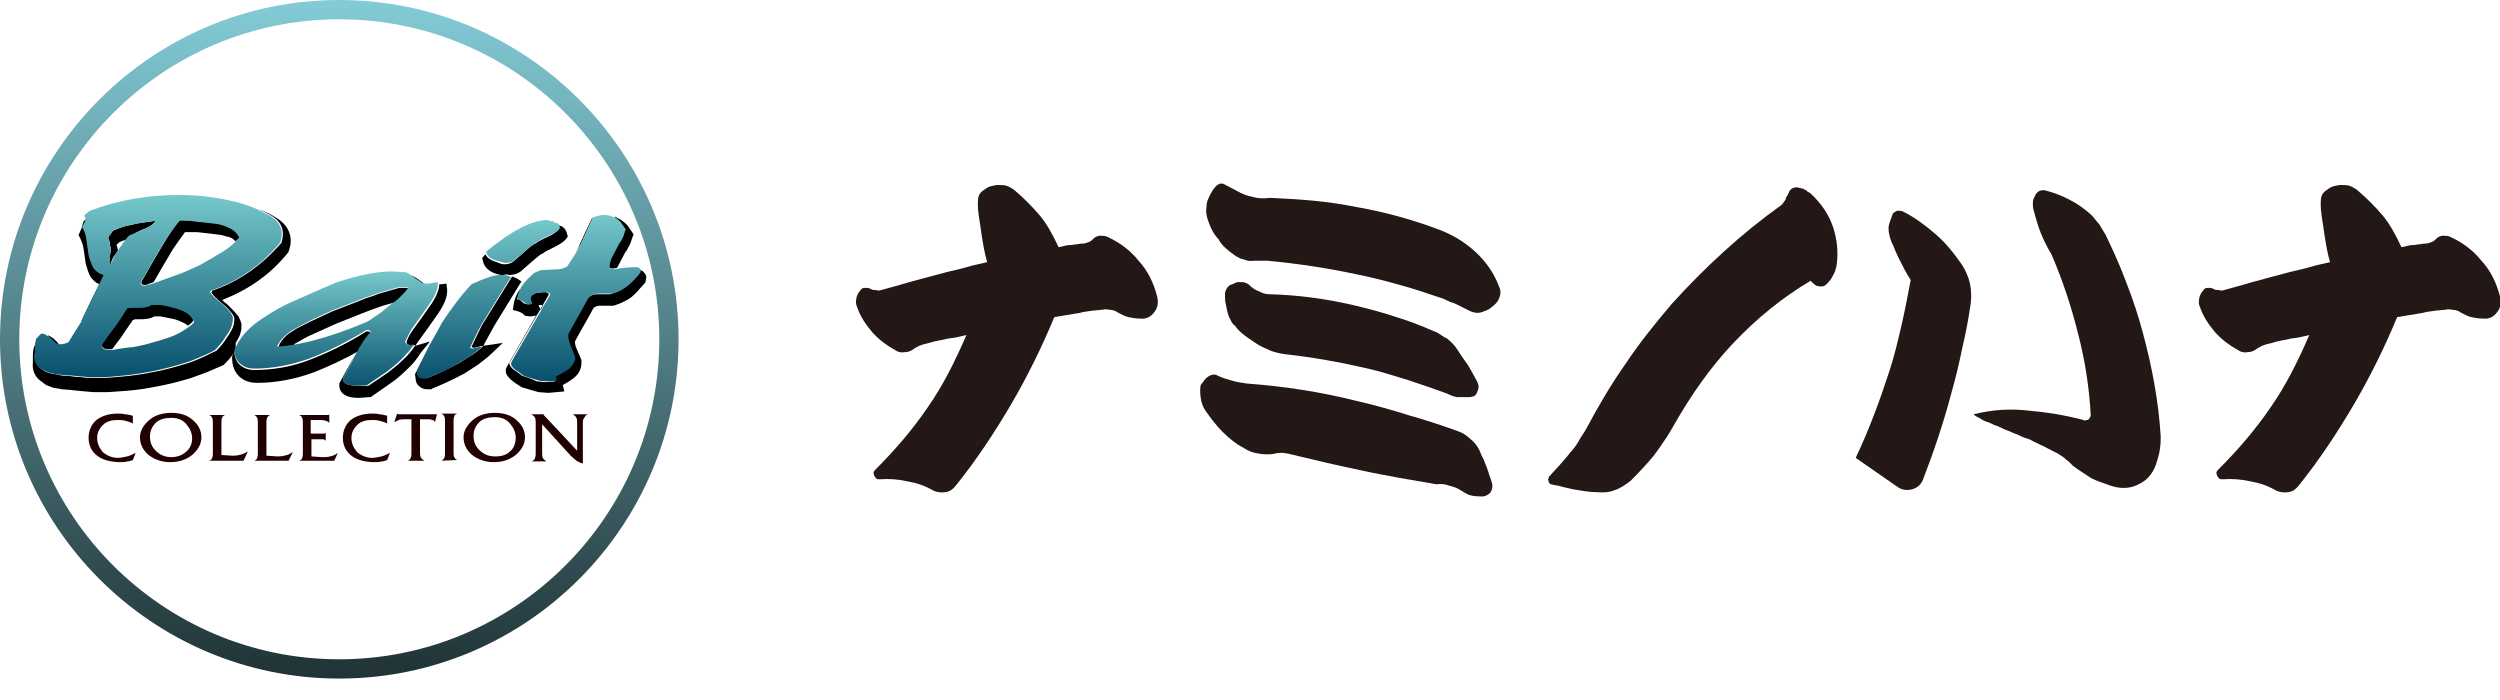 <?xml version="1.0" encoding="utf-8"?>
<!-- Generator: Adobe Illustrator 20.1.0, SVG Export Plug-In . SVG Version: 6.00 Build 0)  -->
<svg version="1.1" id="レイヤー_1" xmlns="http://www.w3.org/2000/svg" xmlns:xlink="http://www.w3.org/1999/xlink" x="0px"
	 y="0px" width="350px" height="98px" viewBox="0 0 350 98" style="enable-background:new 0 0 350 98;" xml:space="preserve">
<style type="text/css">
	.st0{fill:#5D1985;}
	.st1{fill:#200000;}
	.st2{fill:#C81E1D;}
	.st3{fill:#FFFFFF;}
	.st4{fill:#231815;}
	.st5{fill:#00A0A9;}
	.st6{fill:#0E0000;}
	.st7{fill:#D1E0E9;}
	.st8{fill:url(#SVGID_1_);}
	.st9{fill:none;}
	.st10{fill:url(#SVGID_2_);}
	.st11{fill:url(#SVGID_3_);}
	.st12{fill:url(#SVGID_4_);}
	.st13{fill:url(#SVGID_5_);}
	.st14{fill:url(#SVGID_6_);}
	.st15{fill:url(#SVGID_7_);}
	.st16{fill:url(#SVGID_8_);}
	.st17{fill:url(#SVGID_9_);}
	.st18{fill:url(#SVGID_10_);}
	.st19{fill:url(#SVGID_11_);}
	.st20{fill:url(#SVGID_12_);}
	.st21{fill:#B81C22;}
	.st22{fill:#BF2328;}
	.st23{fill:#0A2B79;}
	.st24{fill:#CF111B;}
	.st25{fill:#623E94;}
	.st26{fill:#D50E19;}
	.st27{fill:#AD9B1A;}
	.st28{fill:#E50012;}
	.st29{fill:url(#SVGID_13_);}
	.st30{fill:url(#SVGID_14_);}
	.st31{fill:url(#SVGID_15_);}
	.st32{fill:url(#SVGID_16_);}
	.st33{fill:#7B7B7B;}
	.st34{fill:#940000;}
	.st35{fill:#130B04;}
	.st36{fill:#676867;}
	.st37{fill:#595757;}
	.st38{fill:url(#SVGID_17_);stroke:#00A040;stroke-width:0.938;}
	.st39{fill:url(#SVGID_18_);stroke:#00A040;stroke-width:0.938;}
	.st40{fill:url(#SVGID_19_);stroke:#00A040;stroke-width:0.938;}
	.st41{fill:url(#SVGID_20_);stroke:#00A040;stroke-width:0.938;}
	.st42{fill:url(#SVGID_21_);}
	.st43{fill:url(#SVGID_22_);}
	.st44{fill:url(#SVGID_23_);}
	.st45{fill:url(#SVGID_24_);}
	.st46{fill:url(#SVGID_25_);}
	.st47{fill:url(#SVGID_26_);}
	.st48{fill:url(#SVGID_27_);}
	.st49{fill:url(#SVGID_28_);}
	.st50{fill:url(#SVGID_29_);}
	.st51{fill:url(#SVGID_30_);}
	.st52{fill:#00599C;}
	.st53{fill:#1E2C5A;}
	.st54{fill:#92B520;}
	.st55{fill:#F29800;}
	.st56{fill:#FFFFFF;stroke:#FFFFFF;stroke-width:1.809;stroke-linejoin:round;}
	.st57{fill:#FFFFFF;stroke:#FFFFFF;stroke-width:7.156;stroke-linejoin:round;}
	.st58{fill:#FFFFFF;stroke:#FFFFFF;stroke-width:1.809;stroke-linejoin:round;}
	.st59{fill:#FFFFFF;stroke:#FFFFFF;stroke-width:7.156;stroke-linejoin:round;}
	.st60{fill:#693630;}
	.st61{fill:#BA0007;}
	.st62{fill:#007C43;}
	.st63{fill:#005DA9;}
	.st64{fill:#FFCE00;}
	.st65{fill:#00A5E4;}
	.st66{fill:#C01E23;}
	.st67{fill:#00469B;}
</style>
<g>
	<g>
		<path d="M13.4,41.1l1.3-2.7c-0.7-0.2-1.3-0.6-1.5-1.1c-0.3-0.5-0.5-1.1-0.6-1.7l-0.3-2.1c-0.1-0.7-0.3-1.3-0.6-1.8l0.4-0.8
			l0.1-0.4c-0.1,0.1-0.2,0.2-0.3,0.3L11.7,31c0,0-0.2,0.6-0.2,0.7c0,0.1-0.5,1.2-0.5,1.2l0.2,0.4c0.2,0.4,0.4,0.9,0.5,1.5l0.3,2.1
			c0.2,0.7,0.4,1.4,0.7,1.9c0.3,0.4,0.7,0.8,1.2,1c-0.4,0.8-1,2-1,2s-1.3,2.7-1.6,3.3l0.3-0.5L13.4,41.1z"/>
		<path d="M7.1,47.5L7.6,48c0.2,0.2,0.5,0.3,0.7,0.3c0,0,0,0,0,0C8.2,48.1,8,47.9,8,47.9c0,0-0.5-0.5-0.5-0.5
			c-0.3-0.2-0.6-0.4-0.9-0.5c0,0,0.1,0,0.1,0.1L7.1,47.5z"/>
		<g>
			
				<linearGradient id="SVGID_1_" gradientUnits="userSpaceOnUse" x1="2895.872" y1="-2414.241" x2="2895.872" y2="-2698.104" gradientTransform="matrix(0.339 0 0 0.339 -934.78 914.406)">
				<stop  offset="0" style="stop-color:#1F3134"/>
				<stop  offset="1" style="stop-color:#83CCD7"/>
			</linearGradient>
			<path class="st8" d="M0,47.5C0,73.7,21.3,95,47.5,95C73.7,95,95,73.7,95,47.5C95,21.3,73.7,0,47.5,0C21.3,0,0,21.3,0,47.5z
				 M2.7,47.5c0-24.7,20.1-44.8,44.8-44.8s44.8,20.1,44.8,44.8c0,24.7-20.1,44.8-44.8,44.8S2.7,72.2,2.7,47.5z"/>
			<path class="st9" d="M25.9,45.3c-0.6-0.3-1.2-0.5-1.9-0.7l-1.5-0.3c0,0-0.7,0-0.9,0c-0.5,0.2-1.1,0.4-1.9,0.4c0,0-0.8,0-0.8,0
				c0,0-0.1,0-0.3,0.1c-0.5,0.7-1.7,2.5-1.7,2.5s-0.7,0.9-1.2,1.6c0.3,0,0.6-0.1,1.1-0.2c0.8-0.1,1.3-0.2,1.7-0.2
				c1.1-0.2,2-0.5,2.9-0.7c0.9-0.3,1.6-0.5,2.3-0.7c1-0.4,1.9-0.8,2.6-1.4C26.2,45.6,26.1,45.4,25.9,45.3z"/>
			<path class="st9" d="M16.6,33.8c-0.1,0.1-0.1,0.1-0.1,0.1s-0.3,0.3-0.3,0.3v0c0.1,0.3,0.2,0.5,0.2,0.8c0.1-0.2,0.3-0.4,0.4-0.6
				c0.3-0.4,0.6-0.8,0.8-1.1c0,0,0,0,0,0c-0.2,0.1-0.3,0.1-0.3,0.1S16.8,33.7,16.6,33.8z"/>
			<path class="st9" d="M53.5,42.8c0,0-1.7,0.6-1.7,0.6L50,44.1c0,0-3.1,1.2-3,1.2c0,0-3,1.4-3.1,1.4c-1,0.4-1.8,0.9-2.5,1.3
				c-0.2,0.1-0.4,0.3-0.5,0.4c3.1-0.5,6.6-1.6,10.6-3.3l1.8-1.3c0.7-0.5,1.4-1,1.9-1.5c-0.2,0.1-0.4,0.1-0.4,0.1
				S53.5,42.8,53.5,42.8z"/>
			<path class="st9" d="M31.9,33.4c-0.4-0.2-0.7-0.3-1.1-0.3l-1.6-0.2l-1.8-0.2c0,0-1.2,0-1.7,0c-0.6,0.7-1.1,1.5-1.7,2.4l-1.6,2.7
				c0,0-0.6,1-1.1,1.9l3.6-1.3c0.6-0.2,1.5-0.6,2.8-1.2c0.6-0.3,1.2-0.6,1.8-1c0.6-0.3,1.1-0.6,1.5-0.9c0.6-0.4,1.2-0.8,1.7-1.3
				C32.6,33.7,32.3,33.5,31.9,33.4z"/>
			<path class="st9" d="M76.1,42.7c-0.2,0-0.4,0-0.5,0c-0.1,0-0.1,0-0.2,0.1c0,0,0,0,0,0s0.2,0.6,0.2,0.6
				C75.8,43.2,76,42.8,76.1,42.7z"/>
			<path class="st9" d="M71.4,52.9l-0.1-0.2C71.3,52.8,71.3,52.9,71.4,52.9z"/>
			<path d="M19.8,32.2c0.4-0.1,0.8-0.3,1.3-0.6c0.3-0.2,0.5-0.4,0.7-0.7l-2,0.3c-0.3,0-0.7,0.1-1.1,0.2c-0.4,0.1-0.7,0.2-1,0.2
				c-0.3,0.1-0.6,0.2-0.9,0.3c-0.3,0.1-0.7,0.3-1,0.4l-0.2,0.3l-0.3,0.4c-0.1,0.2-0.2,0.4-0.1,0.5c0.2,0.3,0.2,0.6,0.2,0.9
				c0.1,0.1,0.1,0.3,0.1,0.6c0,0.3-0.1,0.6-0.1,0.8l0,1.5c0.1-0.6,0.4-1.3,0.9-1.9c0.1-0.1,0.1-0.2,0.2-0.3c0-0.3-0.1-0.6-0.2-0.8v0
				c0,0,0.3-0.3,0.3-0.3s0.1-0.1,0.1-0.1c0.2-0.1,0.8-0.3,0.8-0.3s0.1,0,0.3-0.1c0.2-0.2,0.4-0.4,0.7-0.6L19.8,32.2z"/>
			<path d="M15.2,48.9c0.1,0,0.3,0,0.5,0c0.5-0.7,1.2-1.6,1.2-1.6s1.2-1.8,1.7-2.5c0.1,0,0.3-0.1,0.3-0.1c0,0,0.8,0,0.8,0
				c0.8,0,1.4-0.1,1.9-0.4c0.2,0,0.9,0,0.9,0l1.5,0.3c0.7,0.1,1.3,0.4,1.9,0.7c0.2,0.1,0.3,0.2,0.4,0.3c0.3-0.2,0.5-0.4,0.8-0.7
				c-0.2-0.5-0.5-0.9-1.1-1.3c-0.7-0.3-1.4-0.6-2.2-0.8c-0.8-0.2-1.3-0.3-1.6-0.3c-0.3,0-0.6,0-1.1,0c-0.4,0.2-1,0.4-1.8,0.4
				c-0.3,0-0.7,0-0.9,0c-0.3,0-0.5,0.1-0.7,0.1c-0.6,1-1.2,1.9-1.8,2.7c-0.6,0.8-1.2,1.6-1.8,2.4C14.3,48.7,14.6,48.9,15.2,48.9z"/>
			<path d="M31.9,31.7c-0.4-0.2-0.8-0.3-1.2-0.4c-0.4-0.1-1-0.2-1.6-0.2c-0.7-0.1-1.3-0.1-1.8-0.2s-1.2-0.1-2.1-0.1
				c-0.7,0.8-1.3,1.7-2,2.8l-1.6,2.7l-1.6,2.8c-0.4,0.6-0.2,0.8,0.4,0.8l1.1-0.4c0.5-0.8,1.1-1.9,1.1-1.9l1.6-2.7
				c0.6-0.9,1.2-1.7,1.7-2.4c0.5,0,1.7,0,1.7,0l1.8,0.2l1.6,0.2c0.3,0.1,0.7,0.2,1.1,0.3c0.4,0.1,0.7,0.4,0.9,0.6
				c0.3-0.3,0.5-0.5,0.8-0.8C33.3,32.5,32.7,32,31.9,31.7z"/>
			<path d="M33,48c0.3-0.5,0.6-1,0.7-1.5c0.1-0.3,0.1-0.6,0.1-0.9c0-0.1,0-0.2,0-0.3c-0.1-0.3-0.2-0.6-0.4-1l-0.7-0.8
				c0,0-0.9-0.9-0.9-0.9c-0.3-0.2-0.5-0.4-0.7-0.6c3.6-1.4,6.7-3.5,9.2-6.6l0.1-0.1l0-0.1c0.2-0.5,0.3-1,0.3-1.5
				c0-1.3-0.7-2.4-2-3.2c-0.8-0.5-1.6-0.9-2.5-1.2c0.7,0.3,1.3,0.6,1.8,0.9c1.5,0.9,1.9,2.2,1.4,3.8c-2.7,3.1-5.9,5.4-9.7,6.7
				L29.6,41c0.3,0.4,0.8,0.9,1.4,1.4c0.4,0.3,0.7,0.6,0.9,0.8c0.2,0.2,0.4,0.5,0.6,0.7c0.2,0.3,0.3,0.5,0.3,0.7c0,0.2,0,0.5-0.1,0.9
				c-0.1,0.4-0.3,0.8-0.6,1.3l-0.3,0.4c-0.4,0.7-0.9,1.3-1.5,1.9c-0.7,0.3-1.4,0.7-2.1,1c-0.7,0.3-1.4,0.6-2.1,0.8
				c-1.6,0.5-3.1,0.9-4.7,1.2c-1.5,0.3-2.9,0.5-4.1,0.6c-1.2,0.1-2.1,0.2-2.7,0.2c-0.7,0-1.3,0-2,0c-0.2,0-0.6,0-1.2-0.1
				c-0.6,0-1.2-0.1-2-0.2c-0.4,0-0.8,0-1.1-0.1c-0.3-0.1-0.7-0.1-1.1-0.2c-0.4-0.1-0.8-0.2-1-0.4c-0.3-0.1-0.5-0.3-0.7-0.5
				c-0.4-0.4-0.6-1-0.5-1.7c0.1-0.2,0.1-0.5,0.1-1c0-0.3,0-0.7,0.1-0.9c-0.1,0.1-0.1,0.2-0.2,0.3c-0.3,0.5-0.4,1-0.4,1.7
				c0,0.5,0,0.7,0,0.7l0,0.1l0,0.2c-0.1,0.9,0.2,1.7,0.8,2.3c0,0,0.9,0.7,0.9,0.7c0.3,0.2,0.7,0.3,1.2,0.5c0,0,1.2,0.2,1.2,0.2
				c0,0,1.3,0.1,1.3,0.1l-0.1,0l2,0.2c0,0,1.2,0.1,1.2,0.1l2,0c0,0,2.8-0.2,2.8-0.2c1.2-0.1,2.6-0.3,4.1-0.6
				c1.6-0.3,3.2-0.7,4.8-1.2c0,0,2.2-0.8,2.2-0.8c0,0,2.3-1,2.3-1l0.1-0.1c0.6-0.6,1.2-1.3,1.6-2L33,48z"/>
			<path d="M41.5,48c0.7-0.4,1.5-0.9,2.5-1.3c0,0,3.1-1.4,3.1-1.4c0,0,3-1.2,3-1.2l1.8-0.7c0,0,1.7-0.6,1.7-0.6c0,0,1.4-0.4,1.4-0.4
				s0.2,0,0.4-0.1c0.2-0.1,0.4-0.3,0.5-0.4c0.6-0.6,1.1-1.1,1.4-1.6h-1.4c-0.3,0.1-0.8,0.2-1.4,0.4c-0.6,0.2-1.1,0.3-1.4,0.4
				c-0.8,0.3-1.3,0.5-1.7,0.6c-0.1,0-0.7,0.3-1.8,0.7l-3.1,1.2l-3,1.4c-1,0.5-1.9,0.9-2.6,1.4c-0.7,0.4-1.2,0.9-1.6,1.5
				c-0.2,0.3-0.3,0.6-0.3,0.8c0.7,0,1.4-0.1,2.1-0.2C41.1,48.2,41.3,48.1,41.5,48z"/>
			<path d="M60.2,47.8c0,0-2,0.6-2,0.6c0.1-0.3,0.3-0.5,0.5-0.8c0,0,1.3-1.8,1.3-1.8c0,0,1.4-2,1.4-2c0.8-1.2,1.2-2.2,1.2-3
				c0-0.1,0-0.2,0-0.3l-0.1-0.8c0,0-0.5,0.1-1,0.1c0,0.6-0.3,1.5-1,2.6l-1.4,2l-1.3,1.8c-0.5,0.7-0.8,1.3-0.9,1.8
				c0.2,0.3,0.5,0.4,0.8,0.4l0.5-0.1c-0.5,0.7-1.1,1.5-1.8,2.1c-0.7,0.7-1.4,1.2-2,1.7l-2.8,1.9L50.1,54c-1.4,0-2.1-0.3-2.1-1
				l1.2-2.3c0.3-0.6,0.6-1.2,0.9-1.7c-0.4,0.7-0.8,1.4-1.3,2.3c0,0-1.2,2.2-1.2,2.2l-0.1,0.2l0,0.2c0,0.4,0.1,0.8,0.4,1.1
				c0.5,0.5,1.2,0.7,2.4,0.7c0,0,1.4-0.1,1.4-0.1l0.2,0l3-2.1c0.7-0.5,1.4-1.1,2.1-1.8c0.8-0.7,1.4-1.5,1.9-2.3L60.2,47.8z"/>
			<path d="M51.8,46.8l0.1-0.1l-0.1-0.2l-0.2-0.1h-0.3c-2.7,1.7-5.4,3-8,4c-2.6,1-5.2,1.4-7.7,1.4c-0.9,0-1.6-0.3-2.1-0.8
				c-0.5-0.5-0.7-1.2-0.7-1.8c0.2-0.4,0.3-0.8,0.5-1c0,0.1-0.1,0.1-0.1,0.2c-0.2,0.4-0.5,0.9-0.7,1.5l0,0.1l0,0.1
				c0,0.9,0.2,1.7,0.8,2.4c0.6,0.7,1.5,1.1,2.7,1.1c2.6,0,5.3-0.5,8-1.5c2-0.8,4.2-1.8,6.3-3c0.1-0.2,0.3-0.5,0.4-0.7
				C51,47.8,51.4,47.2,51.8,46.8z"/>
			<path d="M59,39.6c0.1,0.1,0.3,0.1,0.5,0.2c-0.3-0.2-0.7-0.5-0.7-0.5c-0.5-0.4-1-0.7-1.4-0.8l0,0c0.2,0.1,0.5,0.3,0.7,0.5L59,39.6
				z"/>
			<path d="M77.7,31.2c-0.2-0.1-0.4-0.2-0.4-0.2L77.2,31h-0.1l0.3,0.1L77.7,31.2z"/>
			<path d="M71.3,38.5c0.6,0,1.2-0.2,1.6-0.5c0,0,1.6-1.4,1.6-1.4c0.8-0.7,1.2-1,1.4-1.1l0.1,0l0.1-0.1c0,0,0.2-0.2,1.3-0.7
				c1-0.5,1.6-0.9,1.9-1.3l0.2-0.3l-0.1-0.3c-0.1-0.5-0.3-0.8-0.6-1l-0.1-0.1c0,0-0.4-0.1-0.7-0.2c0.1,0.1,0.2,0.3,0.2,0.6
				c-0.2,0.3-0.7,0.7-1.6,1.1c-0.9,0.4-1.4,0.7-1.5,0.8c-0.4,0.2-1,0.6-1.6,1.2l-1.6,1.4c-0.4,0.3-0.8,0.4-1.3,0.4
				c-0.3,0-0.6-0.1-0.8-0.2c-1-0.3-1.7-0.7-1.8-1.2c-0.1,0.1-0.2,0.1-0.2,0.2l-0.3,0.3l0.1,0.4c0.2,1,1,1.7,2.5,2l-0.2-0.1
				c0.1,0.1,0.2,0.1,0.4,0.1c0.1,0,0.1,0,0.2,0C70.8,38.4,71,38.4,71.3,38.5z"/>
			<path d="M68.1,47.6l1.1-2c0,0,3.8-6.2,3.8-6.2L72.4,39c-0.2-0.1-0.5-0.2-0.7-0.3l-3.4,5.5c-0.5,0.8-0.9,1.4-1.2,2.1
				c-0.3,0.6-0.7,1.4-1.1,2.3l0.4,0.1l0.4-0.1l0.4-0.1l0.5-0.1c-0.4,0.4-0.9,0.8-1.5,1.2c-0.6,0.4-1.3,0.8-1.9,1.2
				c-1.5,0.8-2.9,1.5-4.4,2.1h-0.5c-0.3,0-0.5-0.1-0.6-0.2c-0.1-0.1-0.2-0.3-0.2-0.5l0-0.5l1.9-3.7l1.4-2.5c0,0-0.1,0.1-0.1,0.1
				c0,0-1.7,2.9-1.7,2.9c0,0-1.9,3.7-1.9,3.7l-0.1,0.2l0.1,0.7c0,0.4,0.2,0.7,0.4,0.9c0.3,0.3,0.7,0.5,1.2,0.5h0.6l0.1-0.1
				c1.5-0.6,3-1.3,4.5-2.1c0,0,2-1.3,2-1.3c0.6-0.5,1.2-0.9,1.6-1.3l1.8-1.7c0,0-2.5,0.4-2.7,0.4C67.8,48.1,68.1,47.6,68.1,47.6z"/>
			<path d="M86.3,30.5C86.4,30.5,86.4,30.6,86.3,30.5C86.4,30.6,86.4,30.6,86.3,30.5L86.3,30.5z"/>
			<path d="M86.7,31l0.7,1c-0.1,0.4-0.2,0.7-0.3,0.9c-0.1,0.3-0.3,0.6-0.6,1.1l-1.1,2.1c-0.2,0.5-0.3,1-0.2,1.4l0.6,0.1l0.6-0.1
				c0-0.1,0-0.1,0.1-0.2c0,0,1.1-2.1,1.1-2.1l0,0.1l0.6-1.1l0.5-1.4l-0.2-0.3l-0.7-1l0,0c-0.4-0.4-0.8-0.7-1.2-0.9
				c-0.2-0.1-0.4-0.2-0.6-0.3C86.1,30.5,86.4,30.7,86.7,31z"/>
			<path d="M81.3,34.2l1-2.2l0.7-1.5l-0.1,0l-1,2.1l-1,2.2c0,0-0.6,1.1-0.9,1.6l0.2-0.4L81.3,34.2z"/>
			<path d="M90.2,38.2c-0.2-0.3-0.5-0.4-0.9-0.5c0.1,0.1,0.2,0.3,0.1,0.5c-0.6,0.8-1.2,1.4-1.8,1.9c-0.6,0.5-1.3,0.8-2.2,1.1h-1
				l-0.8,0c-0.6,0-1.1,0.2-1.5,0.6l-2.8,5c-0.1,0.5,0,1,0.3,1.7l0.6,1.5c0.1,0.3,0,0.7-0.3,1.1c-0.3,0.5-1.1,1.1-2.4,1.7l0.2,0.6
				l-1.2,0.1l-1.3-0.1L74,52.9l-0.9-0.3l-0.8-0.6c-0.4-0.2-0.7-0.5-0.8-0.7c-0.2-0.2-0.3-0.5,0-0.8l5.3-9.2c0.1-0.3-0.2-0.4-0.8-0.4
				l-1,0.1c-0.4,0.1-0.7,0.3-0.8,0.5l-0.1,0.3l0.1,0.4l0.1,0.2l-0.1,0.2l-0.4,0l-0.4-0.1l-0.4-0.3L72.8,42l-0.4-0.1
				c0.1-0.5,0.3-1,0.5-1.5c0,0-0.1,0.1-0.1,0.1c-0.5,0.7-0.8,1.4-0.9,2.2l-0.1,0.7c0,0,0.9,0.2,1,0.3c0.1,0,0.2,0.1,0.2,0.1
				c0.1,0,0.5,0.4,0.5,0.4l0.7,0.1l0.8-0.1c0,0,0.5-0.7,0.5-0.8c-1.2,2.1-4.4,7.7-4.4,7.7c-0.2,0.3-0.3,0.6-0.3,0.8
				c0,0.4,0.2,0.7,0.4,0.9l0,0c0,0,0,0,0,0c0.2,0.3,0.5,0.5,0.9,0.8l0.9,0.6l1,0.3c0,0,1.4,0.4,1.4,0.4l1.4,0.1l2.2-0.2
				c0,0-0.2-0.9-0.2-0.9c1.1-0.6,1.8-1.1,2.2-1.7c0.3-0.5,0.4-0.9,0.4-1.4c0-0.1,0-0.2,0-0.3l0-0.1L80.8,49
				c-0.2-0.4-0.3-0.8-0.3-1.1c0,0,0-0.1,0-0.1c0.1-0.3,2.5-4.4,2.6-4.7c0.3-0.2,0.5-0.3,0.9-0.3c0,0,0.7,0,0.7,0l1.1,0l0.1,0
				c1-0.3,1.8-0.7,2.5-1.2c0.6-0.5,1.2-1.2,1.9-2l0.1-0.2l0-0.2C90.6,38.7,90.4,38.4,90.2,38.2z M75.4,42.8
				C75.4,42.8,75.4,42.8,75.4,42.8c0,0,0.1-0.1,0.2-0.1c0.1,0,0.3,0,0.5,0c-0.1,0.1-0.3,0.5-0.4,0.7C75.7,43.4,75.4,42.8,75.4,42.8z
				 M71.2,52.7l0.1,0.2C71.3,52.9,71.3,52.8,71.2,52.7z"/>
			
				<linearGradient id="SVGID_2_" gradientUnits="userSpaceOnUse" x1="2482.904" y1="-2286.394" x2="2482.904" y2="-2358.666" gradientTransform="matrix(0.368 0 0 0.368 -892.743 895.772)">
				<stop  offset="0" style="stop-color:#004867"/>
				<stop  offset="1" style="stop-color:#73C6C9"/>
			</linearGradient>
			<path class="st10" d="M4.8,49.6c-0.1,0.7,0.1,1.2,0.5,1.7c0.2,0.2,0.5,0.4,0.7,0.5c0.3,0.1,0.6,0.3,1,0.4
				c0.4,0.1,0.8,0.2,1.1,0.2c0.3,0.1,0.7,0.1,1.1,0.1c0.7,0.1,1.4,0.1,2,0.2c0.6,0,1,0.1,1.2,0.1c0.7,0,1.3,0,2,0
				c0.7,0,1.6-0.1,2.7-0.2c1.2-0.1,2.5-0.3,4.1-0.6c1.5-0.3,3.1-0.7,4.7-1.2c0.7-0.2,1.4-0.5,2.1-0.8c0.7-0.3,1.4-0.6,2.1-1
				c0.6-0.6,1.1-1.2,1.5-1.9l0.3-0.4c0.3-0.5,0.5-0.9,0.6-1.3c0.1-0.4,0.1-0.6,0.1-0.9c0-0.2-0.1-0.4-0.3-0.7
				c-0.2-0.3-0.4-0.5-0.6-0.7c-0.2-0.2-0.5-0.5-0.9-0.8c-0.6-0.5-1.1-0.9-1.4-1.4l0.1-0.2c3.8-1.3,7-3.5,9.7-6.7
				c0.6-1.6,0.1-2.9-1.4-3.8c-0.6-0.3-1.2-0.6-1.8-0.9c-1.1-0.5-2.3-0.9-3.7-1.2c-2.2-0.5-4.6-0.8-7.2-0.8c-4.4,0-8.5,0.7-12.5,2.2
				c-0.3,0.2-0.6,0.4-0.8,0.7L12,30.6L11.9,31l-0.4,0.8c0.3,0.5,0.5,1,0.6,1.8l0.3,2.1c0.1,0.6,0.4,1.2,0.6,1.7
				c0.3,0.5,0.8,0.9,1.5,1.1l-1.3,2.7l-1.7,3.5L11.4,45l-1.2,1.9l-0.3,0.5l-0.3,0.5c-0.4,0.2-0.8,0.3-1.2,0.3c0,0,0,0,0,0
				c-0.3,0-0.5-0.1-0.7-0.3l-0.5-0.5L6.6,47c0,0-0.1,0-0.1-0.1c-0.2-0.1-0.4-0.2-0.7-0.2c-0.3,0.2-0.5,0.5-0.7,0.7
				c-0.1,0.1-0.1,0.2-0.1,0.3c-0.1,0.3-0.1,0.6-0.1,0.9C4.9,49.1,4.9,49.4,4.8,49.6z M32.8,34c-0.5,0.5-1.1,0.9-1.7,1.3
				c-0.4,0.2-0.9,0.5-1.5,0.9c-0.6,0.3-1.2,0.7-1.8,1c-1.3,0.6-2.2,1-2.8,1.2l-3.6,1.3L20.3,40c-0.6,0-0.8-0.3-0.4-0.8l1.6-2.8
				l1.6-2.7c0.7-1.1,1.4-2,2-2.8c0.9,0,1.6,0,2.1,0.1s1.1,0.1,1.8,0.2c0.7,0.1,1.2,0.1,1.6,0.2c0.4,0.1,0.8,0.2,1.2,0.4
				c0.8,0.3,1.4,0.8,1.7,1.5C33.4,33.4,33.1,33.7,32.8,34z M17.7,33.4C17.7,33.4,17.7,33.4,17.7,33.4c-0.3,0.3-0.5,0.7-0.8,1.1
				c-0.2,0.2-0.3,0.5-0.4,0.6c-0.1,0.1-0.2,0.2-0.2,0.3c-0.4,0.7-0.7,1.3-0.9,1.9l0-1.5c0-0.3,0.1-0.6,0.1-0.8c0-0.3,0-0.5-0.1-0.6
				c0-0.3-0.1-0.6-0.2-0.9c-0.1-0.1,0-0.3,0.1-0.5l0.3-0.4l0.2-0.3c0.3-0.2,0.7-0.3,1-0.4c0.3-0.1,0.6-0.2,0.9-0.3
				c0.3-0.1,0.6-0.1,1-0.2c0.4-0.1,0.8-0.1,1.1-0.2l2-0.3c-0.2,0.3-0.4,0.5-0.7,0.7c-0.5,0.3-1,0.5-1.3,0.6l-1.3,0.6
				C18.1,32.9,17.9,33.1,17.7,33.4z M16,45.9c0.6-0.8,1.2-1.7,1.8-2.7c0.2-0.1,0.4-0.1,0.7-0.1c0.3,0,0.6,0,0.9,0
				c0.8,0,1.4-0.1,1.8-0.4c0.4,0,0.8,0,1.1,0c0.3,0,0.8,0.1,1.6,0.3c0.8,0.2,1.5,0.4,2.2,0.8c0.6,0.4,0.9,0.8,1.1,1.3
				c-0.2,0.2-0.5,0.5-0.8,0.7c-0.7,0.5-1.5,1-2.6,1.4c-0.7,0.2-1.4,0.5-2.3,0.7c-0.9,0.3-1.8,0.5-2.9,0.7c-0.4,0-0.9,0.1-1.7,0.2
				c-0.5,0.1-0.8,0.1-1.1,0.2c-0.2,0-0.4,0-0.5,0c-0.6,0-1-0.2-1.1-0.6C14.8,47.5,15.4,46.7,16,45.9z"/>
			
				<linearGradient id="SVGID_3_" gradientUnits="userSpaceOnUse" x1="2550.483" y1="-2282.783" x2="2550.483" y2="-2329.954" gradientTransform="matrix(0.368 0 0 0.368 -892.743 895.772)">
				<stop  offset="0" style="stop-color:#004867"/>
				<stop  offset="1" style="stop-color:#73C6C9"/>
			</linearGradient>
			<path class="st11" d="M48,53c0,0.7,0.6,1,2.1,1l1.3-0.1l2.8-1.9c0.6-0.5,1.3-1,2-1.7c0.7-0.7,1.3-1.4,1.8-2.1l-0.5,0.1
				c-0.3,0-0.6-0.1-0.8-0.4c0.2-0.5,0.5-1,0.9-1.8l1.3-1.8l1.4-2c0.7-1.1,1-1.9,1-2.6c0-0.1,0-0.2,0-0.2l-1.3,0.2
				c-0.2,0-0.4,0-0.6,0c-0.2,0-0.4-0.1-0.5-0.2l-1-0.7c-0.3-0.2-0.5-0.4-0.7-0.5c-0.2-0.1-0.3-0.2-0.5-0.2L54.9,38
				c-2.1,0-4.6,0.5-7.7,1.5c-1.2,0.5-2.4,1-3.7,1.6c-1.3,0.6-2.1,0.9-2.5,1.1c-1.4,0.6-2.8,1.4-4.3,2.4c-1.5,1-2.5,2-3.2,3.1
				c-0.1,0.1-0.1,0.2-0.2,0.3c-0.1,0.3-0.3,0.6-0.5,1c0,0.7,0.2,1.3,0.7,1.8c0.5,0.5,1.2,0.8,2.1,0.8c2.6,0,5.1-0.5,7.7-1.4
				c2.6-1,5.2-2.3,8-4h0.3l0.2,0.1l0.1,0.2l-0.1,0.1c-0.4,0.4-0.8,0.9-1.2,1.6c-0.1,0.2-0.3,0.4-0.4,0.7c0,0,0,0,0,0
				c-0.3,0.5-0.6,1-0.9,1.7L48,53z M39.2,47.8c0.3-0.5,0.9-1,1.6-1.5c0.7-0.4,1.6-0.9,2.6-1.4l3-1.4l3.1-1.2
				c1.1-0.4,1.7-0.7,1.8-0.7c0.4-0.1,0.9-0.3,1.7-0.6c0.3-0.1,0.8-0.2,1.4-0.4c0.6-0.2,1.1-0.3,1.4-0.4h1.4c-0.3,0.5-0.8,1-1.4,1.6
				c-0.2,0.1-0.3,0.3-0.5,0.4c-0.6,0.4-1.2,0.9-1.9,1.5L51.5,45c-4,1.7-7.5,2.8-10.6,3.3c-0.7,0.1-1.4,0.2-2.1,0.2
				C38.8,48.4,39,48.1,39.2,47.8z"/>
			
				<linearGradient id="SVGID_4_" gradientUnits="userSpaceOnUse" x1="2621.393" y1="-2285.394" x2="2621.393" y2="-2349.629" gradientTransform="matrix(0.368 0 0 0.368 -892.743 895.772)">
				<stop  offset="0" style="stop-color:#004867"/>
				<stop  offset="1" style="stop-color:#73C6C9"/>
			</linearGradient>
			<path class="st12" d="M70,36.6c0.2,0.1,0.5,0.2,0.8,0.2c0.5,0,1-0.1,1.3-0.4l1.6-1.4c0.7-0.6,1.2-1,1.6-1.2
				c0.2-0.2,0.7-0.4,1.5-0.8c0.9-0.4,1.4-0.7,1.6-1.1c-0.1-0.3-0.2-0.5-0.2-0.6c0,0,0,0,0,0l-0.4-0.1l-0.4-0.1L77.1,31l-0.4-0.2
				c-2.2,0-5.1,1.5-8.6,4.4c0,0.1,0,0.1,0,0.2C68.3,36,68.9,36.4,70,36.6z"/>
			
				<linearGradient id="SVGID_5_" gradientUnits="userSpaceOnUse" x1="2599.129" y1="-2285.393" x2="2599.129" y2="-2349.632" gradientTransform="matrix(0.368 0 0 0.368 -892.743 895.772)">
				<stop  offset="0" style="stop-color:#004867"/>
				<stop  offset="1" style="stop-color:#73C6C9"/>
			</linearGradient>
			<path class="st13" d="M58.4,51.8l0,0.5c0,0.2,0.1,0.4,0.2,0.5c0.1,0.1,0.3,0.2,0.6,0.2h0.5c1.4-0.6,2.9-1.2,4.4-2.1
				c0.7-0.4,1.3-0.8,1.9-1.2c0.6-0.4,1.1-0.8,1.5-1.2l-0.5,0.1l-0.4,0.1l-0.4,0.1l-0.4-0.1c0.4-0.9,0.8-1.7,1.1-2.3
				c0.3-0.6,0.7-1.3,1.2-2.1l3.4-5.5l0,0c-0.1-0.1-0.2-0.1-0.4-0.2c-0.2-0.1-0.5-0.1-0.8-0.1c0,0-0.1,0-0.2,0
				c-0.6,0-1.2,0.1-1.9,0.4c-0.7,0.2-1.5,0.6-2.2,0.9c-1.5,1.6-2.9,3.5-4.2,5.5l-0.2,0.4l-1.4,2.5L58.4,51.8z"/>
			
				<linearGradient id="SVGID_6_" gradientUnits="userSpaceOnUse" x1="2646.11" y1="-2284.387" x2="2646.11" y2="-2351.841" gradientTransform="matrix(0.368 0 0 0.368 -894.666 895.772)">
				<stop  offset="0" style="stop-color:#004867"/>
				<stop  offset="1" style="stop-color:#73C6C9"/>
			</linearGradient>
			<path class="st14" d="M72.8,42l0.4,0.2l0.4,0.3l0.4,0.1l0.4,0l0.1-0.2l-0.1-0.2l-0.1-0.4l0.1-0.3c0.1-0.2,0.4-0.3,0.8-0.5l1-0.1
				c0.6,0,0.9,0.1,0.8,0.4l-5.3,9.2c-0.2,0.3-0.2,0.6,0,0.8c0.1,0.2,0.4,0.5,0.8,0.7l0.8,0.6l0.9,0.3l1.3,0.4l1.3,0.1l1.2-0.1
				l-0.2-0.6c1.3-0.6,2.1-1.1,2.4-1.7c0.3-0.4,0.4-0.8,0.3-1.1l-0.6-1.5c-0.3-0.7-0.4-1.2-0.3-1.7l2.8-5c0.4-0.4,0.9-0.6,1.5-0.6
				l0.8,0h1c0.9-0.2,1.6-0.6,2.2-1.1c0.6-0.5,1.2-1.1,1.8-1.9c0-0.2,0-0.4-0.1-0.5c-0.2-0.2-0.4-0.2-0.9-0.2l-1.4,0.1l-0.7,0.1
				l-0.6,0.1l-0.6-0.1c-0.1-0.4,0-0.9,0.2-1.4l1.1-2.1c0.3-0.4,0.5-0.8,0.6-1.1c0.1-0.3,0.2-0.6,0.3-0.9l-0.7-1
				c-0.3-0.3-0.6-0.6-1-0.7c0,0,0,0,0,0c-0.4-0.2-0.8-0.3-1.3-0.3c-0.4,0-0.8,0.1-1.2,0.2L83,30.5L82.3,32l-1,2.2l-1,1.8L80,36.4
				l-0.6,0.9c-0.5,0.3-0.9,0.4-1.5,0.4l-1.7,0.1c-0.3,0-0.5,0-0.7,0.1c-0.2,0.1-0.5,0.2-0.7,0.3c-0.7,0.6-1.3,1.2-1.7,1.8
				c-0.1,0.1-0.2,0.3-0.2,0.4c-0.3,0.5-0.4,1-0.5,1.5L72.8,42z"/>
			<g>
				<path class="st1" d="M18.6,64.4c-0.2,0.1-0.5,0.2-0.8,0.2c-0.3,0.1-0.6,0.1-0.9,0.1c-1.4,0-2.5-0.3-3.3-0.9
					c-0.8-0.6-1.2-1.5-1.2-2.5c0-1,0.4-1.9,1.1-2.5c0.8-0.6,1.8-0.9,3-0.9c0.3,0,0.7,0,1,0.1c0.3,0,0.7,0.1,1.1,0.2v1.1
					c-0.3-0.2-0.7-0.3-1.1-0.4c-0.4-0.1-0.7-0.1-1.1-0.1c-0.8,0-1.5,0.2-2,0.7c-0.5,0.5-0.8,1.1-0.8,1.8c0,0.8,0.3,1.4,0.8,2
					c0.6,0.5,1.3,0.8,2.1,0.8c0.4,0,0.8-0.1,1.3-0.2c0.4-0.1,0.8-0.3,1.2-0.5L18.6,64.4z"/>
				<path class="st1" d="M26.1,63.2C25.6,63.7,24.8,64,24,64c-0.9,0-1.6-0.3-2.2-0.9c-0.6-0.6-0.8-1.2-0.8-2c0-0.8,0.3-1.4,0.8-1.9
					c0.5-0.5,1.3-0.7,2.2-0.7c0.9,0,1.6,0.3,2.1,0.9c0.5,0.6,0.8,1.2,0.8,2C26.9,62.1,26.6,62.8,26.1,63.2z M27,58.8
					c-0.8-0.7-1.8-1-3-1c-1.2,0-2.3,0.3-3.1,1c-0.8,0.7-1.3,1.5-1.3,2.4c0,1,0.4,1.8,1.2,2.5c0.8,0.6,1.8,1,3,1s2.2-0.3,3.1-1
					c0.8-0.7,1.3-1.5,1.3-2.5C28.2,60.3,27.8,59.5,27,58.8z"/>
				<path class="st1" d="M34.1,64.5h-4.8c0.2-0.1,0.4-0.2,0.4-0.4c0.1-0.2,0.1-0.4,0.1-0.7v-0.2v-3.8v-0.2c0-0.3,0-0.5-0.1-0.7
					c-0.1-0.2-0.2-0.3-0.4-0.4l2.2,0c-0.2,0.1-0.4,0.2-0.4,0.4C31,58.6,31,58.8,31,59.1v0.3v4.3l1.6,0.1c0.8,0,1.5-0.2,2.1-0.6
					L34.1,64.5z"/>
				<path class="st1" d="M40.4,64.5h-4.8c0.2-0.1,0.4-0.2,0.4-0.4c0.1-0.2,0.1-0.4,0.1-0.7v-0.2v-3.8v-0.2c0-0.3,0-0.5-0.1-0.7
					c-0.1-0.2-0.2-0.3-0.4-0.4l2.2,0c-0.2,0.1-0.3,0.2-0.4,0.4c-0.1,0.2-0.1,0.4-0.1,0.7v0.3v4.3l1.6,0.1c0.8,0,1.5-0.2,2.1-0.6
					L40.4,64.5z"/>
				<path class="st1" d="M46.8,64.5h-4.9c0.2-0.1,0.4-0.2,0.4-0.4c0.1-0.2,0.1-0.4,0.1-0.7v-0.2v-3.8v-0.2c0-0.3,0-0.5-0.1-0.7
					c-0.1-0.2-0.2-0.3-0.4-0.4l3.7,0h0.2c0.1,0,0.3,0,0.3-0.1l0,1.2c-0.2-0.2-0.4-0.3-0.6-0.3c-0.2-0.1-0.5-0.1-0.8-0.1
					c-0.3,0-0.5,0-0.7,0c-0.2,0-0.3,0-0.5,0v1.9H45c0.1,0,0.2,0,0.3,0c0.1,0,0.2,0,0.3-0.1l0,1.1c-0.1-0.1-0.2-0.2-0.4-0.2
					c-0.2,0-0.4,0-0.7,0h-0.9v2.4l1.5,0.1c0.1,0,0.1,0,0.3,0c0.7,0,1.4-0.2,1.9-0.6L46.8,64.5z"/>
				<path class="st1" d="M54.2,64.4c-0.2,0.1-0.5,0.2-0.8,0.2c-0.3,0.1-0.6,0.1-0.9,0.1c-1.4,0-2.5-0.3-3.3-0.9
					c-0.8-0.6-1.2-1.5-1.2-2.5c0-1,0.4-1.9,1.1-2.5c0.8-0.6,1.8-0.9,3-0.9c0.3,0,0.7,0,1,0.1c0.3,0,0.7,0.1,1.1,0.2v1.1
					c-0.3-0.2-0.7-0.3-1.1-0.4c-0.4-0.1-0.7-0.1-1.1-0.1c-0.8,0-1.5,0.2-2,0.7c-0.5,0.5-0.8,1.1-0.8,1.8c0,0.8,0.3,1.4,0.8,2
					c0.6,0.5,1.3,0.8,2.1,0.8c0.4,0,0.8-0.1,1.3-0.2c0.4-0.1,0.8-0.3,1.2-0.5L54.2,64.4z"/>
				<path class="st1" d="M60.9,59.1c-0.1-0.2-0.2-0.3-0.4-0.3c-0.2-0.1-0.4-0.1-0.6-0.1h-1.1v4.5c0,0.4,0,0.6,0.1,0.8
					c0.1,0.2,0.2,0.3,0.5,0.5l-2.3,0c0.2-0.1,0.3-0.2,0.4-0.4c0.1-0.2,0.1-0.4,0.1-0.7v-0.3v-4.4h-1c-0.3,0-0.5,0-0.8,0.1
					c-0.2,0.1-0.4,0.2-0.6,0.3l0.4-1.2C55.7,58,55.8,58,56,58h4.7c0.1,0,0.2,0,0.3,0c0.1,0,0.2,0,0.2-0.1L60.9,59.1z"/>
				<path class="st1" d="M61.8,64.5c0.2-0.1,0.3-0.2,0.4-0.4c0.1-0.2,0.1-0.4,0.1-0.7v-0.3v-3.8v-0.3c0-0.3,0-0.5-0.1-0.7
					c-0.1-0.2-0.2-0.3-0.4-0.4l2.2,0c-0.2,0.1-0.4,0.2-0.4,0.4c-0.1,0.2-0.1,0.4-0.1,0.7v0.3v3.8v0.2c0,0.3,0,0.5,0.1,0.7
					c0.1,0.2,0.2,0.3,0.4,0.4L61.8,64.5z"/>
				<path class="st1" d="M71.4,63.2c-0.5,0.5-1.2,0.7-2.1,0.7c-0.9,0-1.6-0.3-2.2-0.9c-0.6-0.6-0.8-1.2-0.8-2c0-0.8,0.3-1.4,0.8-1.9
					c0.5-0.5,1.3-0.7,2.2-0.7c0.9,0,1.6,0.3,2.1,0.9c0.5,0.6,0.8,1.2,0.8,2C72.2,62.1,71.9,62.8,71.4,63.2z M72.3,58.8
					c-0.8-0.7-1.8-1-3-1c-1.2,0-2.3,0.3-3.1,1c-0.8,0.7-1.3,1.5-1.3,2.4c0,1,0.4,1.8,1.2,2.5c0.8,0.6,1.8,1,3,1s2.2-0.3,3.1-1
					c0.8-0.7,1.3-1.5,1.3-2.5C73.5,60.3,73.1,59.5,72.3,58.8z"/>
				<path class="st1" d="M81.6,59.3v5.1v0.5c-0.4-0.1-0.7-0.3-0.9-0.4c-0.2-0.2-0.5-0.4-0.8-0.7l-4-4.4v3.9c0,0.4,0,0.6,0.1,0.8
					c0.1,0.2,0.2,0.3,0.5,0.5l-2.1,0c0.3-0.1,0.5-0.3,0.5-0.5c0.1-0.2,0.1-0.4,0.1-0.8v-4c0-0.4,0-0.6-0.1-0.8
					c-0.1-0.2-0.2-0.3-0.5-0.5l1.7,0c0,0.1,0.1,0.2,0.2,0.3l0.2,0.2l4.3,4.6v-3.8c0-0.4,0-0.6-0.1-0.8c-0.1-0.2-0.2-0.3-0.5-0.5
					l2.1,0c-0.3,0.1-0.4,0.3-0.5,0.5C81.6,58.7,81.6,58.9,81.6,59.3z"/>
			</g>
		</g>
	</g>
	<g>
		<path class="st4" d="M127.3,39.5c1.2-0.3,2.5-0.7,3.7-1c1.1-0.3,2.3-0.6,3.6-0.9c1-0.3,2.2-0.6,3.6-0.9c-0.4-1.4-0.6-2.7-0.8-4
			c-0.1-0.8-0.2-1.4-0.3-2c-0.1-0.7-0.2-1.4-0.2-2.1c0-0.3,0-0.7,0.1-1.1c0.1-0.3,0.3-0.6,0.6-0.8c0.4-0.3,0.7-0.5,1-0.6
			c0.5-0.1,0.8-0.2,1-0.2c0.5,0,0.9,0,1.3,0.1c0.3,0.1,0.7,0.3,1.1,0.6c1.3,1.1,2.5,2.3,3.6,3.6c1,1.2,1.8,2.7,2.6,4.4
			c0.2,0,0.5-0.1,0.9-0.2c0.4-0.1,0.7-0.1,0.9-0.1c0.2,0,0.4-0.1,0.8-0.1c0.4-0.1,0.7-0.1,0.9-0.1c0.1,0,0.4-0.1,0.7-0.2
			c0.3-0.1,0.5-0.3,0.7-0.5c0.2-0.2,0.4-0.3,0.8-0.4c0.3,0,0.7,0,1,0.1c1.8,0.8,3.3,1.9,4.5,3.4c1.3,1.4,2.1,3.1,2.6,5
			c0.2,0.8,0.1,1.6-0.4,2.2c-0.5,0.7-1.2,1-2,0.9c-0.6,0-1.1-0.1-1.6-0.2c-0.5-0.1-1-0.4-1.6-0.7c-0.1,0-0.1-0.1-0.1-0.1
			c-0.3-0.1-0.5-0.2-0.7-0.2c-0.2,0-0.5-0.1-0.9-0.1c-0.4,0.1-1,0.1-1.8,0.2c-0.8,0.1-1.4,0.2-1.7,0.3c-1.2,0.2-2.4,0.4-3.6,0.6
			c-1.7,4.1-3.7,8.2-6.1,12.3c-2.3,3.9-4.8,7.7-7.7,11.3c-0.4,0.5-0.8,0.8-1.4,0.9c-0.7,0.1-1.2,0-1.7-0.2c-1.2-0.7-2.4-1.1-3.6-1.3
			c-1.3-0.3-2.6-0.4-3.9-0.3c-0.3,0-0.4,0-0.5-0.1c-0.1-0.1-0.2-0.2-0.3-0.4c-0.1-0.2-0.1-0.4-0.1-0.5c0.1-0.2,0.2-0.3,0.3-0.4
			c2.7-2.7,5.2-5.6,7.3-8.7c2.1-3,3.8-6.4,5.4-10.1c-0.4,0.1-0.8,0.2-1.3,0.3c-0.3,0.1-0.7,0.1-1.3,0.2c-0.1,0-0.3,0.1-0.4,0.1
			c-0.5,0.1-1,0.2-1.5,0.3c-0.6,0.2-1.1,0.3-1.5,0.4c-0.1,0-0.2,0.1-0.3,0.1c-0.2,0.1-0.3,0.1-0.3,0.1c-0.3,0.2-0.6,0.3-0.7,0.4
			c-0.4,0.3-0.8,0.5-1.3,0.5c-0.5,0.1-1,0-1.4-0.3c-1.1-0.6-2.2-1.4-3.2-2.5c-1-1.2-1.7-2.3-2.1-3.5c-0.2-0.4-0.2-0.8-0.1-1.3
			c0.1-0.4,0.3-0.8,0.6-1.1c0.1-0.2,0.3-0.3,0.6-0.3c0.2,0,0.5,0,0.7,0.1c0.3,0.2,0.5,0.2,0.8,0.2c0.3,0.1,0.5,0.1,0.8,0
			C124.8,40.2,126,39.9,127.3,39.5z"/>
		<path class="st4" d="M189.4,42.7c2.1,0.5,4,1,5.8,1.6c2,0.6,3.8,1.3,5.6,2.1c0.4,0.1,0.8,0.4,1.4,0.8c0.1,0.1,0.3,0.1,0.4,0.2
			c0.6,0.5,1.1,1,1.4,1.5c0.3,0.5,0.8,1.2,1.5,2.2c0.5,0.8,0.9,1.6,1.3,2.3c0.1,0.3,0.2,0.5,0.2,0.7c0,0.3-0.1,0.6-0.2,0.8
			c-0.1,0.3-0.3,0.5-0.5,0.6c-0.1,0-0.1,0-0.1,0c-0.3,0.1-0.5,0.1-0.6,0.1c-0.7,0-1.3,0-1.6,0c-0.6-0.1-1-0.3-1.4-0.5
			c-1.9-0.7-3.7-1.3-5.5-1.9c-2-0.6-3.8-1.2-5.6-1.6c-3.9-0.9-7.8-1.6-11.5-2c-0.8-0.1-1.6-0.3-2.1-0.5c-0.9-0.4-1.6-0.7-2-1
			c-0.5-0.3-1-0.7-1.6-1.1c-0.5-0.4-1-0.8-1.4-1.4c-0.3-0.2-0.5-0.5-0.6-0.8c-0.2-0.3-0.3-0.6-0.4-0.9c-0.1-0.4-0.2-0.8-0.3-1.4
			c-0.1-0.3-0.1-0.8-0.1-1.4c0-0.2,0.1-0.5,0.3-0.8c0.2-0.3,0.4-0.4,0.7-0.5l0.7-0.3c0.2,0,0.5,0,0.9,0c0.3,0.1,0.6,0.2,0.8,0.4
			c0.4,0.4,0.8,0.7,1.4,0.9c0.5,0.3,1,0.4,1.6,0.4C181.6,41.3,185.5,41.8,189.4,42.7z M189.8,56.1c2.6,0.6,5.1,1.3,7.3,2
			c2.5,0.7,4.9,1.5,7.1,2.3c0.6,0.2,1.2,0.6,1.7,1.1c0.5,0.4,0.9,0.9,1.2,1.5c0.2,0.4,0.3,0.8,0.5,1.1c0.2,0.4,0.3,0.8,0.5,1.2
			c0.2,0.5,0.3,0.9,0.4,1.2c0.2,0.5,0.3,0.9,0.4,1.2c0.1,0.4,0,0.8-0.2,1.2c-0.2,0.3-0.6,0.5-1,0.6c-0.6,0-1.1,0-1.6-0.1
			c-0.6-0.1-1-0.4-1.5-0.7c-0.6-0.4-1.2-0.6-1.7-0.7c-0.5-0.2-1.1-0.3-1.8-0.2c-1.7-0.3-3.4-0.6-5.2-0.9c-1.6-0.3-3.3-0.6-5.1-1
			c-3.4-0.7-6.8-1.5-10.1-2.3c-0.3-0.1-0.6-0.1-1.1-0.2c-0.3,0-0.7,0-1.1,0.1c-0.9,0.2-1.7,0.1-2.3,0c-0.8-0.1-1.5-0.4-2.1-0.8
			c-1-0.5-2-1.3-3-2.3c-0.9-0.9-1.7-2-2.4-3c-0.3-0.5-0.5-1-0.6-1.7c-0.1-0.7-0.1-1.3,0-1.8l0.7-0.9c0.2-0.2,0.5-0.4,0.8-0.5
			c0.3-0.1,0.6-0.1,0.9,0.1c0.6,0.3,1.3,0.5,2,0.7c0.7,0.2,1.4,0.3,2.1,0.4C180,54.1,185,54.9,189.8,56.1z M173.3,26.8
			c0.5,0.3,1.2,0.6,2.2,0.8c0.7,0.2,1.5,0.2,2.3,0.1c2.1,0.1,4.1,0.2,6.1,0.4c2.1,0.2,4.1,0.5,6.1,0.9c4,0.7,7.9,1.8,11.6,3.2
			c1.8,0.7,3.5,1.7,5,3.1c1.5,1.4,2.6,3,3.3,4.9c0.2,0.4,0.2,0.8,0.1,1.2c-0.1,0.4-0.3,0.8-0.6,1.1c-0.2,0.2-0.4,0.4-0.7,0.6
			c-0.2,0.2-0.5,0.3-0.7,0.4c-0.5,0.2-0.8,0.3-1.1,0.3c-0.4,0-0.8-0.1-1.2-0.3c-0.6-0.3-1.2-0.6-1.8-0.9c-0.2-0.1-0.4-0.2-0.8-0.3
			c-0.5-0.2-0.8-0.4-1.1-0.5c-2.1-0.7-4.1-1.4-6-1.9c-2.1-0.6-4.1-1.1-6.1-1.5c-4.2-0.9-8.3-1.5-12.5-1.9c-0.3,0-0.6,0-0.9,0
			c-0.3,0-0.6,0-0.9,0c-0.6,0.1-1.1,0-1.5-0.2c-0.3,0-0.7-0.2-1.3-0.6c-1-0.7-1.8-1.4-2.2-2.2c-0.6-0.6-1.1-1.5-1.5-2.7
			c-0.2-0.6-0.3-1.2-0.2-1.8c0-0.6,0.2-1.1,0.5-1.7c0.1-0.2,0.3-0.5,0.4-0.7c0.2-0.3,0.4-0.5,0.5-0.6c0.1-0.1,0.3-0.2,0.5-0.3
			c0.3,0,0.5,0,0.6,0.1L173.3,26.8z"/>
		<path class="st4" d="M242.6,48.1c-3.1,3.3-5.8,7.1-8.3,11.5c-0.4,0.7-0.8,1.4-1.3,2.1c-0.4,0.6-0.8,1.2-1.4,2
			c-0.9,1.1-2,2.3-3.3,3.6c-0.8,0.6-1.5,1.1-2.2,1.3c-0.7,0.3-1.5,0.4-2.6,0.3c-1,0-2.1-0.2-3.3-0.4c-0.4-0.1-0.8-0.2-1.3-0.3
			c-0.3-0.1-0.7-0.2-1.3-0.3c-0.2,0-0.3-0.1-0.5-0.1c-0.1-0.1-0.2-0.1-0.2-0.2c-0.1-0.1-0.1-0.2-0.1-0.3c-0.1-0.1-0.1-0.2,0-0.3
			c0-0.1,0-0.2,0.1-0.3c1.2-1.3,2.2-2.4,2.9-3.3c0-0.1,0.1-0.1,0.1-0.1c0.6-0.7,1-1.3,1.2-1.7c0.4-0.7,0.8-1.2,1.1-1.8
			c1.7-3.2,3.5-6.2,5.4-8.9c2-3,4.2-5.7,6.4-8.3c4.7-5.2,9.8-9.9,15.4-13.9c0,0,0.1-0.1,0.1-0.1c0.1-0.1,0.2-0.2,0.2-0.3
			c0.1-0.1,0.2-0.2,0.3-0.4c0,0,0-0.1,0-0.1c0.1-0.3,0.2-0.4,0.3-0.5c0,0,0-0.1,0-0.1c0.1-0.2,0.2-0.3,0.2-0.4
			c0.1-0.2,0.3-0.4,0.6-0.5c0.2-0.1,0.5-0.1,0.8,0c0.1,0,0.3,0.1,0.5,0.1c0.2,0.1,0.3,0.2,0.4,0.2c0.1,0.1,0.2,0.1,0.2,0.2
			c0.2,0.1,0.4,0.2,0.5,0.3c1.5,1.4,2.5,2.9,3.1,4.6c0.6,1.8,0.8,3.7,0.5,5.6c-0.1,0.4-0.2,0.8-0.5,1.3c-0.2,0.4-0.4,0.7-0.8,1.1
			c-0.2,0.2-0.4,0.4-0.7,0.4c-0.3,0-0.5,0-0.8-0.1c-0.2-0.1-0.3-0.2-0.4-0.3c-0.1-0.1-0.3-0.2-0.4-0.4
			C249.6,41.6,245.9,44.6,242.6,48.1z"/>
		<path class="st4" d="M264.5,52c0.7-2.1,1.2-4.3,1.7-6.4c0.5-2.2,0.9-4.3,1.3-6.4c-0.6-0.9-1.1-1.9-1.7-3.1
			c-0.3-0.6-0.5-1.1-0.7-1.6c-0.3-0.6-0.5-1.1-0.6-1.7c-0.1-0.3-0.1-0.6-0.1-0.9c0-0.3,0.1-0.6,0.2-0.9l0.4-1.1
			c0.2-0.2,0.4-0.3,0.6-0.4c0.2,0,0.5,0,0.8,0.1c1.6,0.8,3.1,1.9,4.6,3.2c1.4,1.2,2.6,2.7,3.7,4.3c0.5,0.8,0.9,1.7,1.1,2.6
			c0.2,1,0.2,1.9,0.1,2.8c-0.3,2.1-0.7,4.2-1.2,6.3c-0.4,2-0.9,4.1-1.5,6.2c-1.1,4.2-2.5,8.3-4,12.2c-0.3,0.7-0.8,1.1-1.5,1.3
			c-0.7,0.2-1.4,0.1-2-0.3l-5.9-4.1C261.7,60.1,263.2,56,264.5,52z M284.1,57.5c2.4,0.2,4.9,0.6,7.6,1.3c0.1,0.1,0.2,0.1,0.4,0
			c0.2,0,0.3,0,0.3-0.1c0,0,0.1-0.1,0.1-0.1l0.1-0.2c0.1-0.1,0.1-0.2,0.1-0.3c-0.2-3.8-0.8-7.7-1.8-11.5c-0.9-3.6-2.1-7.3-3.7-11
			c-0.6-1-1.1-2-1.5-3c-0.4-1-0.7-2.1-1-3.2c-0.1-0.3-0.1-0.7-0.1-1.1c0-0.3,0.2-0.7,0.4-1.1c0.2-0.3,0.4-0.4,0.6-0.5
			c0.3-0.1,0.6-0.1,0.9,0c1.1,0.3,2.2,0.7,3.3,1.3c1,0.5,2,1.2,3,2.1c0.4,0.4,0.7,0.9,1.1,1.3c0.3,0.5,0.6,1,0.9,1.5
			c1.1,2.3,2.1,4.5,2.9,6.7c0.9,2.3,1.7,4.7,2.3,7c1.3,4.8,2.2,9.6,2.5,14.5c0,0.4,0,1-0.1,1.7c-0.1,0.8-0.3,1.3-0.4,1.7
			c-0.4,1.5-1.2,2.6-2.4,3.2c-1.2,0.7-2.6,0.8-4.1,0.3c-0.6-0.2-1.1-0.4-1.4-0.5c-0.6-0.2-1-0.4-1.4-0.6c-0.7-0.5-1.6-1-2.5-1.7
			c-0.1-0.1-0.3-0.3-0.6-0.6c-0.3-0.2-0.5-0.4-0.6-0.5c-0.1-0.1-0.3-0.2-0.6-0.4c-0.4-0.3-0.7-0.4-0.9-0.5c-0.6-0.3-1.3-0.7-2-1
			c-0.3-0.2-0.7-0.3-1-0.5c-0.3-0.2-0.7-0.3-1-0.4c-0.3-0.1-0.5-0.2-0.7-0.3c-0.4-0.2-0.8-0.3-1.2-0.5c-0.4-0.2-0.8-0.3-1.2-0.5
			c-0.4-0.2-0.8-0.4-1.2-0.5c-0.4-0.2-0.8-0.4-1.2-0.5c-0.3-0.1-0.6-0.3-0.9-0.5c-0.3-0.1-0.6-0.3-0.8-0.5
			C279.1,57.3,281.7,57.2,284.1,57.5z"/>
		<path class="st4" d="M315.3,39.5c1.2-0.3,2.5-0.7,3.7-1c1.1-0.3,2.3-0.6,3.6-0.9c1-0.3,2.2-0.6,3.6-0.9c-0.4-1.4-0.6-2.7-0.8-4
			c-0.1-0.8-0.2-1.4-0.3-2c-0.1-0.7-0.2-1.4-0.2-2.1c0-0.3,0-0.7,0.1-1.1c0.1-0.3,0.3-0.6,0.6-0.8c0.4-0.3,0.7-0.5,1-0.6
			c0.5-0.1,0.8-0.2,1-0.2c0.5,0,0.9,0,1.3,0.1c0.3,0.1,0.7,0.3,1.1,0.6c1.3,1.1,2.5,2.3,3.6,3.6c1,1.2,1.8,2.7,2.6,4.4
			c0.2,0,0.5-0.1,0.9-0.2c0.4-0.1,0.7-0.1,0.9-0.1c0.2,0,0.4-0.1,0.8-0.1c0.4-0.1,0.7-0.1,0.9-0.1c0.1,0,0.4-0.1,0.7-0.2
			c0.3-0.1,0.5-0.3,0.7-0.5c0.2-0.2,0.4-0.3,0.8-0.4c0.3,0,0.7,0,1,0.1c1.8,0.8,3.3,1.9,4.5,3.4c1.3,1.4,2.1,3.1,2.6,5
			c0.2,0.8,0.1,1.6-0.4,2.2c-0.5,0.7-1.2,1-2,0.9c-0.6,0-1.1-0.1-1.6-0.2c-0.5-0.1-1-0.4-1.6-0.7c-0.1,0-0.1-0.1-0.1-0.1
			c-0.3-0.1-0.5-0.2-0.7-0.2c-0.2,0-0.5-0.1-0.9-0.1c-0.4,0.1-1,0.1-1.8,0.2c-0.8,0.1-1.4,0.2-1.7,0.3c-1.2,0.2-2.4,0.4-3.6,0.6
			c-1.7,4.1-3.7,8.2-6.1,12.3c-2.3,3.9-4.8,7.7-7.7,11.3c-0.4,0.5-0.8,0.8-1.4,0.9c-0.7,0.1-1.2,0-1.7-0.2c-1.2-0.7-2.4-1.1-3.6-1.3
			c-1.3-0.3-2.6-0.4-3.9-0.3c-0.3,0-0.4,0-0.5-0.1c-0.1-0.1-0.2-0.2-0.3-0.4c-0.1-0.2-0.1-0.4-0.1-0.5c0.1-0.2,0.2-0.3,0.3-0.4
			c2.7-2.7,5.2-5.6,7.3-8.7c2.1-3,3.8-6.4,5.4-10.1c-0.4,0.1-0.8,0.2-1.3,0.3c-0.3,0.1-0.7,0.1-1.3,0.2c-0.1,0-0.3,0.1-0.4,0.1
			c-0.5,0.1-1,0.2-1.5,0.3c-0.6,0.2-1.1,0.3-1.5,0.4c-0.1,0-0.2,0.1-0.3,0.1c-0.2,0.1-0.3,0.1-0.3,0.1c-0.3,0.2-0.6,0.3-0.7,0.4
			c-0.4,0.3-0.8,0.5-1.3,0.5c-0.5,0.1-1,0-1.4-0.3c-1.1-0.6-2.2-1.4-3.2-2.5c-1-1.2-1.7-2.3-2.1-3.5c-0.2-0.4-0.2-0.8-0.1-1.3
			c0.1-0.4,0.3-0.8,0.6-1.1c0.1-0.2,0.3-0.3,0.6-0.3c0.2,0,0.5,0,0.7,0.1c0.3,0.2,0.5,0.2,0.8,0.2c0.3,0.1,0.5,0.1,0.8,0
			C312.8,40.2,314,39.9,315.3,39.5z"/>
	</g>
</g>
</svg>
